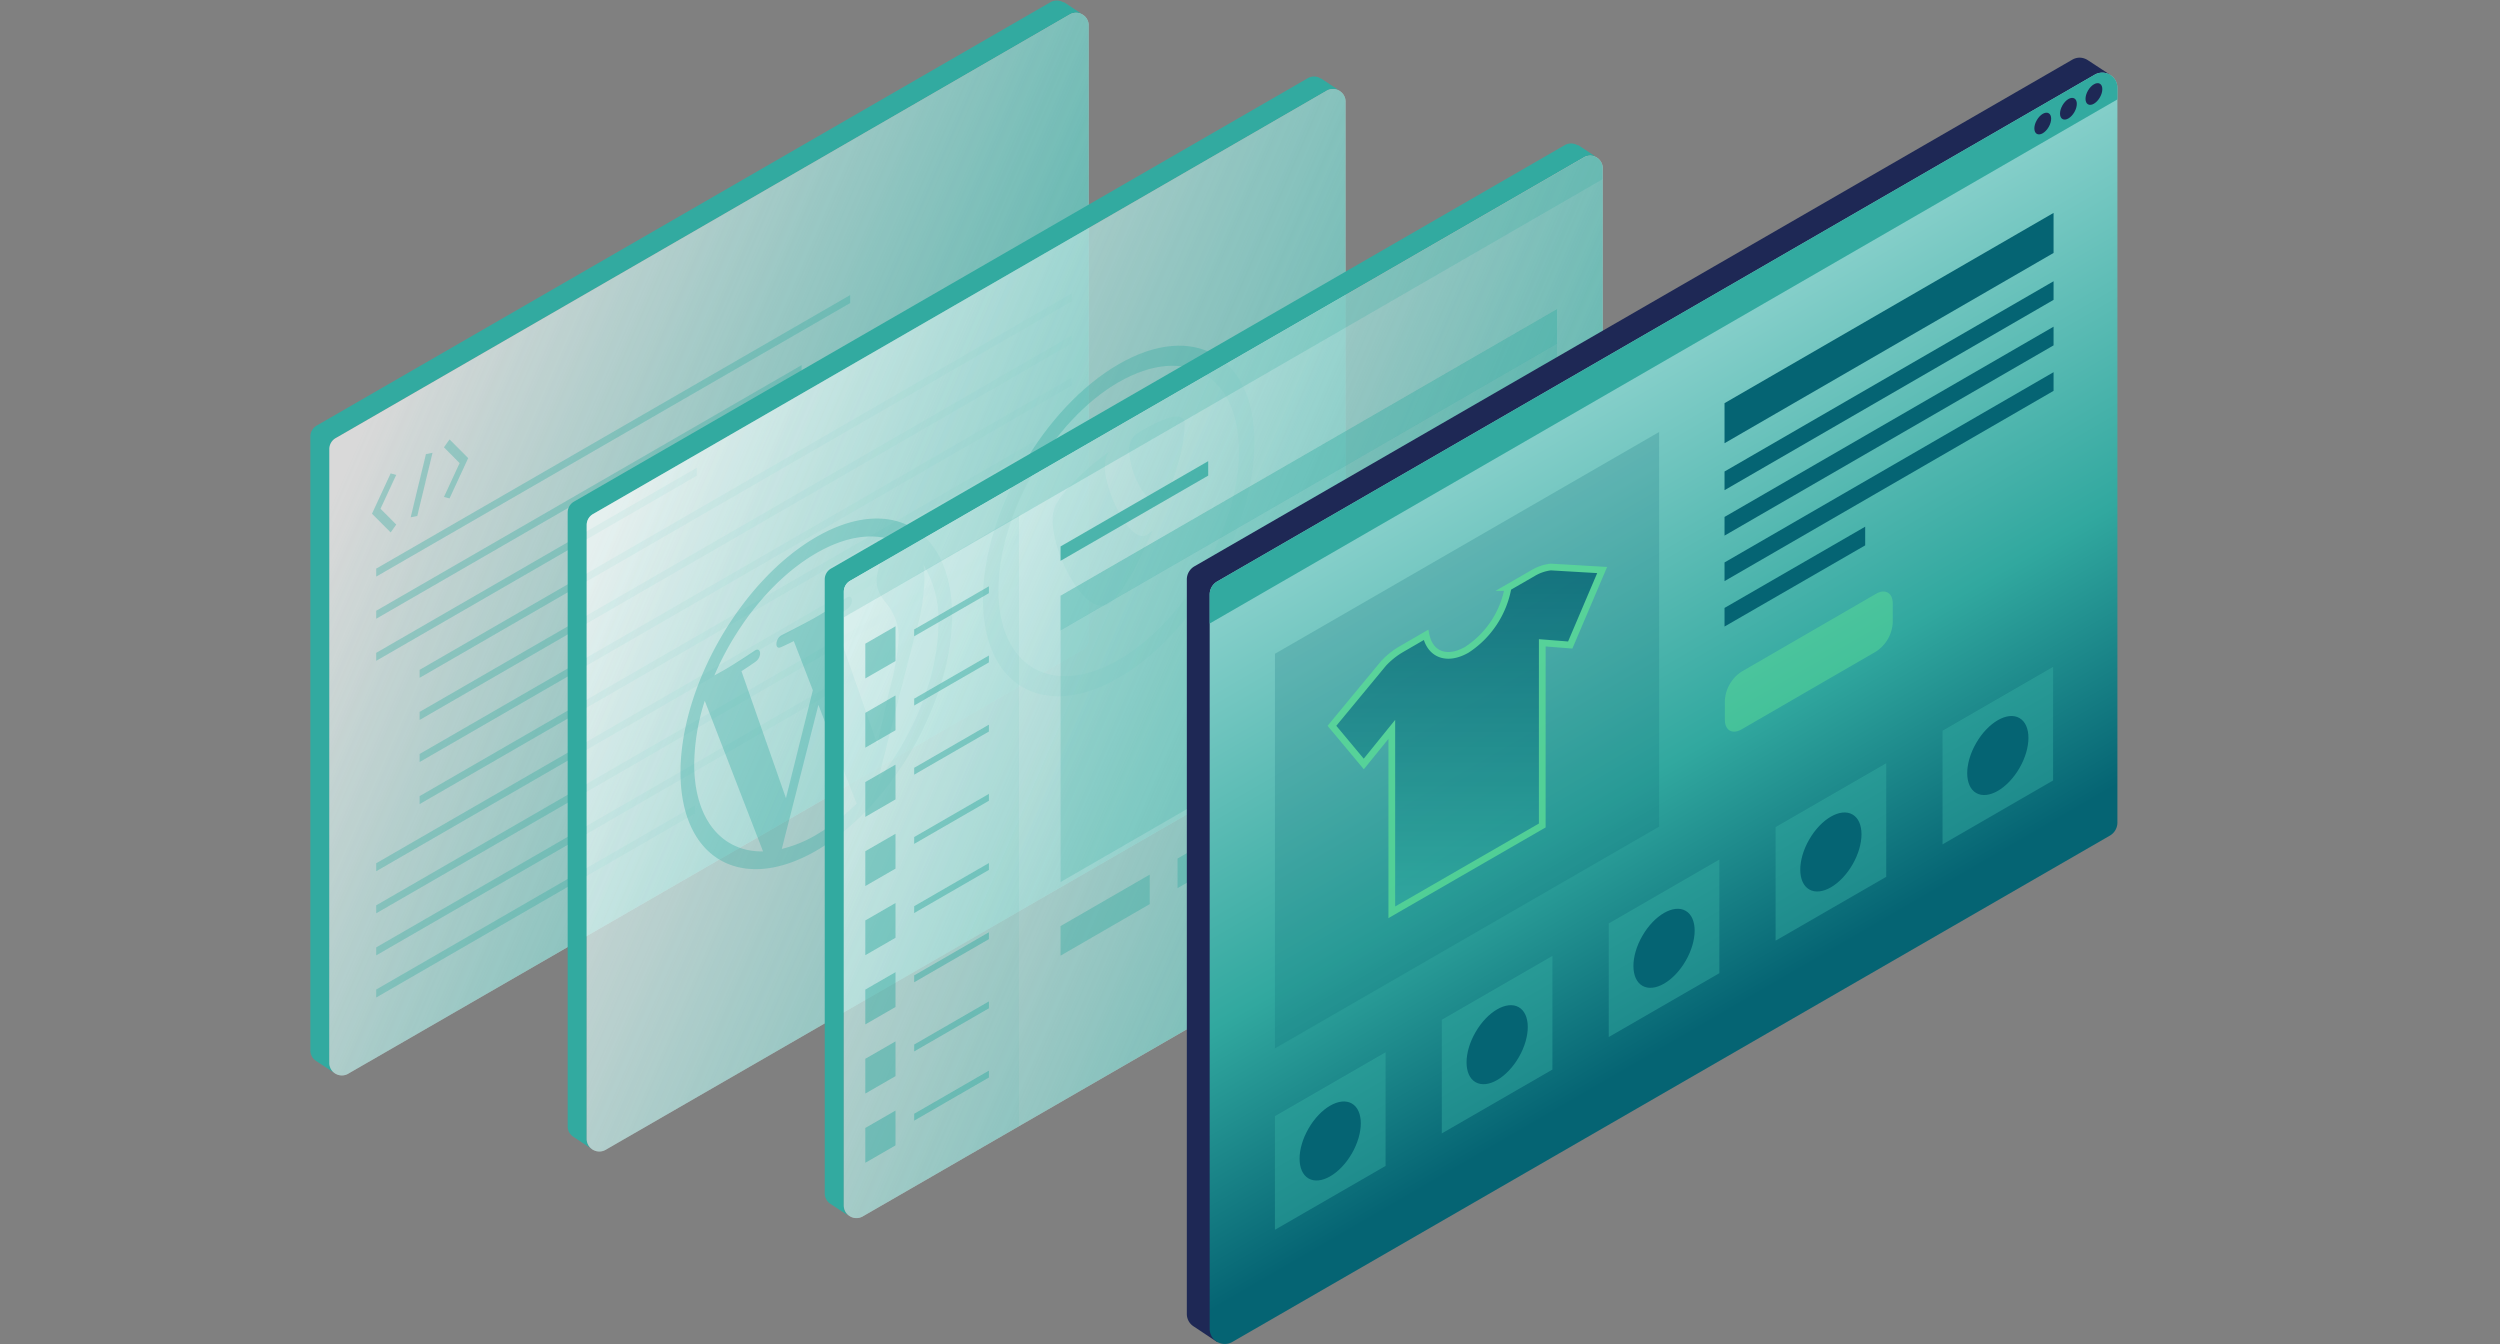 <svg xmlns="http://www.w3.org/2000/svg" xmlns:xlink="http://www.w3.org/1999/xlink" viewBox="0 0 372 200"><rect x="0" y="0" width="372" height="200" fill="#808080" stroke="none"/><defs><linearGradient id="a" x1="46.73" y1="-2436.01" x2="161.75" y2="-2369.6" gradientTransform="matrix(1, -0.58, 0, 1, 0, 2543.94)" gradientUnits="userSpaceOnUse"><stop offset="0" stop-color="#32aaa0" stop-opacity="0"/><stop offset="0.61" stop-color="#32aaa0" stop-opacity="0.62"/><stop offset="1" stop-color="#32aaa0"/></linearGradient><clipPath id="b"><path d="M49,158.14V66.79A1.89,1.89,0,0,1,50,65.16l109.17-63A1.88,1.88,0,0,1,162,3.76V95.11a1.87,1.87,0,0,1-.94,1.62l-109.18,63A1.87,1.87,0,0,1,49,158.14Z" style="fill:none"/></clipPath><linearGradient id="c" x1="85" y1="-2402.57" x2="200.02" y2="-2336.17" xlink:href="#a"/><linearGradient id="d" x1="123.27" y1="-2370.56" x2="238.29" y2="-2304.15" xlink:href="#a"/><clipPath id="e"><path d="M125.56,179.4V88.05a1.89,1.89,0,0,1,.94-1.63l109.18-63A1.87,1.87,0,0,1,238.49,25v91.35a1.87,1.87,0,0,1-.94,1.62L128.38,181A1.88,1.88,0,0,1,125.56,179.4Z" style="fill:none"/></clipPath><linearGradient id="f" x1="247.52" y1="-2349.21" x2="247.52" y2="-2244.32" gradientTransform="matrix(1, -0.58, 0, 1, 0, 2543.94)" gradientUnits="userSpaceOnUse"><stop offset="0" stop-color="#88d0cb"/><stop offset="0.6" stop-color="#31a89f"/><stop offset="1" stop-color="#056473"/></linearGradient><linearGradient id="g" x1="218.29" y1="135.79" x2="218.29" y2="84.37" gradientUnits="userSpaceOnUse"><stop offset="0" stop-color="#32aaa0"/><stop offset="1" stop-color="#056473"/></linearGradient></defs><path d="M49.9,159.72a1.86,1.86,0,0,1-.87-1.58V66.79A1.89,1.89,0,0,1,50,65.16l109.17-63a1.86,1.86,0,0,1,1.92,0h0L158.34.34l-.07,0-.06,0h0a1.89,1.89,0,0,0-.91-.26,1.79,1.79,0,0,0-1,.25l-109.18,63a1.87,1.87,0,0,0-.94,1.62v91.36a1.86,1.86,0,0,0,.84,1.55l2,1.31Z" style="fill:#32aaa0"/><g style="opacity:0.7"><path d="M49,158.14V66.79A1.89,1.89,0,0,1,50,65.16l109.17-63A1.88,1.88,0,0,1,162,3.76V95.11a1.87,1.87,0,0,1-.94,1.62l-109.18,63A1.87,1.87,0,0,1,49,158.14Z" style="fill:#fff"/></g><g style="opacity:0.8"><path d="M49,158.14V66.79A1.89,1.89,0,0,1,50,65.16l109.17-63A1.88,1.88,0,0,1,162,3.76V95.11a1.87,1.87,0,0,1-.94,1.62l-109.18,63A1.87,1.87,0,0,1,49,158.14Z" style="fill:url(#a)"/></g><g style="clip-path:url(#b)"><g style="opacity:0.7"><g style="opacity:0.5"><polygon points="126.51 45.09 55.98 85.8 55.98 84.61 126.51 43.9 126.51 45.09" style="fill:#32aaa0"/><polygon points="119.28 55.52 55.98 92.07 55.98 90.88 119.28 54.33 119.28 55.52" style="fill:#32aaa0"/><polygon points="159.47 44.84 62.44 100.86 62.44 99.67 159.47 43.65 159.47 44.84" style="fill:#32aaa0"/><polygon points="159.47 51.1 62.44 107.13 62.44 105.93 159.47 49.91 159.47 51.1" style="fill:#32aaa0"/><polygon points="159.47 57.37 62.44 113.39 62.44 112.19 159.47 56.18 159.47 57.37" style="fill:#32aaa0"/><polygon points="154.09 66.74 62.44 119.65 62.44 118.46 154.09 65.55 154.09 66.74" style="fill:#32aaa0"/><polygon points="103.68 70.79 55.98 98.33 55.98 97.14 103.68 69.6 103.68 70.79" style="fill:#32aaa0"/><polygon points="152.14 80.39 55.98 135.9 55.98 134.71 152.14 79.2 152.14 80.39" style="fill:#32aaa0"/><polygon points="151.86 86.81 55.98 142.16 55.98 140.97 151.86 85.62 151.86 86.81" style="fill:#32aaa0"/><polygon points="103.43 121.03 55.98 148.43 55.98 147.24 103.43 119.84 103.43 121.03" style="fill:#32aaa0"/><polygon points="133.11 85.11 55.98 129.64 55.98 128.45 133.11 83.92 133.11 85.11" style="fill:#32aaa0"/><polygon points="58.13 79.23 55.35 76.44 58.13 70.44 58.96 70.66 56.62 75.7 58.96 78.05 58.13 79.23" style="fill:#32aaa0"/><polygon points="66.89 74.17 66.06 73.95 68.39 68.91 66.06 66.56 66.89 65.38 69.67 68.17 66.89 74.17" style="fill:#32aaa0"/><polygon points="62.09 76.78 61.11 76.97 63.38 67.57 64.36 67.37 62.09 76.78" style="fill:#32aaa0"/></g></g></g><path d="M88.17,171.06a1.86,1.86,0,0,1-.87-1.58V78.13a1.88,1.88,0,0,1,.93-1.63l109.18-63a1.84,1.84,0,0,1,1.91,0h0l-2.72-1.81-.07,0-.07-.05h0a1.84,1.84,0,0,0-1.87,0l-109.18,63a1.87,1.87,0,0,0-.94,1.62V167.6a1.83,1.83,0,0,0,.84,1.55l2,1.32Z" style="fill:#32aaa0"/><g style="opacity:0.7"><path d="M87.3,169.48V78.13a1.88,1.88,0,0,1,.93-1.63l109.18-63a1.87,1.87,0,0,1,2.81,1.62v91.36a1.86,1.86,0,0,1-.93,1.62l-109.18,63A1.88,1.88,0,0,1,87.3,169.48Z" style="fill:#fff"/></g><g style="opacity:0.7"><path d="M87.3,169.48V78.13a1.88,1.88,0,0,1,.93-1.63l109.18-63a1.87,1.87,0,0,1,2.81,1.62v91.36a1.86,1.86,0,0,1-.93,1.62l-109.18,63A1.88,1.88,0,0,1,87.3,169.48Z" style="fill:url(#c)"/></g><path d="M121.46,79.91c-11.14,6.43-20.2,22.13-20.2,35s9.06,18.1,20.2,11.67,20.21-22.13,20.21-35S132.6,73.48,121.46,79.91ZM103.3,113.73a31.64,31.64,0,0,1,1.57-9.45l8.67,22.41C107.48,126.79,103.3,122,103.3,113.73Zm18.16,10.49a18.85,18.85,0,0,1-5.13,2.1l5.45-21.43,5.58,14.44a1.93,1.93,0,0,0,.13.21A30.23,30.23,0,0,1,121.46,124.22ZM124,92c1.09-.7,2.08-1.4,2.08-1.4,1-.7.86-2.29-.12-1.66,0,0-2.94,2-4.84,3.06s-4.79,2.5-4.79,2.5c-1,.5-1.09,2.29-.11,1.79,0,0,.93-.4,1.9-.9l2.83,7.32-4,16.06-6.62-18.9c1.1-.7,2.08-1.4,2.08-1.4,1-.7.87-2.29-.11-1.66,0,0-2.94,2-4.84,3.06l-1.17.65c3.24-7.57,8.83-14.55,15.17-18.21,4.73-2.73,9-3.13,12.27-1.58-.08,0-.16.07-.24.12a7,7,0,0,0-3.05,5.48c0,1.73.87,2.7,1.79,3.89a7.79,7.79,0,0,1,1.49,4.92,38.66,38.66,0,0,1-1.38,7.58l-1.81,8Zm12.17,2.41a29.6,29.6,0,0,0,1.38-8.31A16.32,16.32,0,0,0,137.4,84a15.88,15.88,0,0,1,2.23,8.77c0,7.74-3.63,16.59-9,23.35Z" style="fill:#32aaa0;opacity:0.35"/><g style="opacity:0.35"><path d="M166.46,100.86c-11.14,6.43-20.2,1.2-20.2-11.67s9.06-28.56,20.2-35,20.2-1.2,20.2,11.67S177.6,94.43,166.46,100.86Zm0-44c-9.86,5.7-17.89,19.6-17.89,31s8,16,17.89,10.32,17.89-19.59,17.89-31S176.32,51.18,166.46,56.87Z" style="fill:#32aaa0"/><path d="M164.42,69.6a3.9,3.9,0,0,1,.62-2.39c-3.09,2.21-6.8,5.66-8,8a5.25,5.25,0,0,0-.41,2.15c0,5.3,4.9,14.49,8.35,12.5,1.6-.93,4.29-5.51,6.51-10.9a4.65,4.65,0,0,1-.84.62C168.13,81.05,164.42,73,164.42,69.6Z" style="fill:#32aaa0"/><path d="M169.89,64.06c-1.34.78-1.86,1.37-1.86,2.92,0,3.39,2.63,8.66,4.75,7.44,1.18-.68,3.5-7.14,3.5-11.37C176.28,61,173.08,62.22,169.89,64.06Z" style="fill:#32aaa0"/></g><path d="M126.44,181a1.87,1.87,0,0,1-.88-1.58V88.05a1.89,1.89,0,0,1,.94-1.63l109.18-63a1.84,1.84,0,0,1,1.91,0h0l-2.72-1.81-.07,0-.06,0h0a2,2,0,0,0-.91-.26,1.85,1.85,0,0,0-1,.25l-109.17,63a1.87,1.87,0,0,0-.94,1.62v91.36a1.86,1.86,0,0,0,.84,1.55l2,1.31Z" style="fill:#32aaa0"/><g style="opacity:0.7"><path d="M125.56,179.4V88.05a1.89,1.89,0,0,1,.94-1.63l109.18-63A1.87,1.87,0,0,1,238.49,25v91.35a1.87,1.87,0,0,1-.94,1.62L128.38,181A1.88,1.88,0,0,1,125.56,179.4Z" style="fill:#fff"/></g><g style="opacity:0.8"><path d="M125.56,179.4V88.05a1.89,1.89,0,0,1,.94-1.63l109.18-63A1.87,1.87,0,0,1,238.49,25v91.35a1.87,1.87,0,0,1-.94,1.62L128.38,181A1.88,1.88,0,0,1,125.56,179.4Z" style="fill:url(#d)"/></g><g style="clip-path:url(#e)"><g style="opacity:0.8"><polygon points="151.61 167.66 125.56 182.87 125.56 91.86 151.61 76.64 151.61 167.66" style="fill:#32aaa0;opacity:0.1"/><polygon points="179.78 70.77 157.81 83.45 157.81 81.31 179.78 68.62 179.78 70.77" style="fill:#32aaa0"/><polygon points="157.81 131.25 157.81 88.65 231.69 46 231.69 88.59 157.81 131.25" style="fill:#32aaa0;opacity:0.3"/><polygon points="231.69 51.15 231.69 46 157.81 88.65 157.81 93.81 231.69 51.15" style="fill:#32aaa0;opacity:0.3"/><polygon points="171.08 134.53 157.81 142.2 157.81 137.8 171.08 130.14 171.08 134.53" style="fill:#32aaa0;opacity:0.5"/><polygon points="188.49 124.48 175.22 132.15 175.22 127.75 188.49 120.08 188.49 124.48" style="fill:#32aaa0;opacity:0.5"/><polygon points="205.9 114.43 192.62 122.1 192.62 117.7 205.9 110.03 205.9 114.43" style="fill:#32aaa0;opacity:0.5"/><polygon points="223.31 104.38 210.03 112.05 210.03 107.65 223.31 99.98 223.31 104.38" style="fill:#32aaa0;opacity:0.5"/><g style="opacity:0.6"><polygon points="133.25 98.36 128.76 100.95 128.76 95.78 133.25 93.19 133.25 98.36" style="fill:#32aaa0"/><polygon points="147.15 88.26 136.03 94.68 136.03 93.66 147.15 87.24 147.15 88.26" style="fill:#32aaa0"/><polygon points="133.25 108.66 128.76 111.25 128.76 106.07 133.25 103.48 133.25 108.66" style="fill:#32aaa0"/><polygon points="147.15 98.56 136.03 104.98 136.03 103.96 147.15 97.54 147.15 98.56" style="fill:#32aaa0"/><polygon points="133.25 118.95 128.76 121.55 128.76 116.37 133.25 113.78 133.25 118.95" style="fill:#32aaa0"/><polygon points="147.15 108.85 136.03 115.27 136.03 114.25 147.15 107.83 147.15 108.85" style="fill:#32aaa0"/><polygon points="133.25 129.25 128.76 131.84 128.76 126.66 133.25 124.07 133.25 129.25" style="fill:#32aaa0"/><polygon points="147.15 119.15 136.03 125.57 136.03 124.55 147.15 118.13 147.15 119.15" style="fill:#32aaa0"/><polygon points="133.25 139.54 128.76 142.13 128.76 136.96 133.25 134.37 133.25 139.54" style="fill:#32aaa0"/><polygon points="147.15 129.44 136.03 135.86 136.03 134.84 147.15 128.42 147.15 129.44" style="fill:#32aaa0"/><polygon points="133.25 149.84 128.76 152.43 128.76 147.25 133.25 144.66 133.25 149.84" style="fill:#32aaa0"/><polygon points="147.15 139.74 136.03 146.16 136.03 145.14 147.15 138.72 147.15 139.74" style="fill:#32aaa0"/><polygon points="133.25 160.13 128.76 162.72 128.76 157.55 133.25 154.96 133.25 160.13" style="fill:#32aaa0"/><polygon points="147.15 150.03 136.03 156.45 136.03 155.43 147.15 149.01 147.15 150.03" style="fill:#32aaa0"/><polygon points="133.25 170.43 128.76 173.02 128.76 167.84 133.25 165.25 133.25 170.43" style="fill:#32aaa0"/><polygon points="147.15 160.33 136.03 166.75 136.03 165.73 147.15 159.31 147.15 160.33" style="fill:#32aaa0"/></g><polygon points="238.46 26.67 125.56 91.86 125.56 86.44 238.46 21.26 238.46 26.67" style="fill:#32aaa0;opacity:0.3"/></g></g><path d="M314,11.14,310.74,9l-.08-.05-.08-.05h0a2.3,2.3,0,0,0-1.09-.32,2.24,2.24,0,0,0-1.15.31L177.73,84.27a2.26,2.26,0,0,0-1.13,2V195.51a2.19,2.19,0,0,0,1,1.85h0l3.56,2.37.81-3.21-.18-.13L310.58,122a2.25,2.25,0,0,0,1.12-1.94V13.43l.59.41Z" style="fill:#1e2855"/><path d="M180,197.75V88.46a2.25,2.25,0,0,1,1.12-1.94L311.7,11.11a2.25,2.25,0,0,1,3.37,2V122.34a2.25,2.25,0,0,1-1.12,2L183.34,199.7A2.25,2.25,0,0,1,180,197.75Z" style="fill:url(#f)"/><path d="M315.07,14.79,180,92.78V88.46a2.25,2.25,0,0,1,1.12-1.94L311.7,11.11a2.25,2.25,0,0,1,3.37,2Z" style="fill:#32aaa0"/><ellipse cx="311.58" cy="13.99" rx="1.77" ry="1.02" transform="translate(143.67 276.83) rotate(-60)" style="fill:#1e2855"/><ellipse cx="307.78" cy="16.19" rx="1.77" ry="1.02" transform="translate(139.87 274.63) rotate(-60)" style="fill:#1e2855"/><ellipse cx="303.97" cy="18.38" rx="1.77" ry="1.02" transform="translate(136.06 272.44) rotate(-60)" style="fill:#1e2855"/><polygon points="246.88 123 189.71 156 189.71 97.28 246.88 64.28 246.88 123" style="fill:#056473;opacity:0.2"/><g style="opacity:0.8"><path d="M230.75,84.37a6.72,6.72,0,0,0-2.64.91l-3.71,2.14a14,14,0,0,1-6.11,9.25c-3,1.73-5.51.72-6.1-2.2l-3.71,2.15a11.66,11.66,0,0,0-2.64,2.13L198.19,108l4.74,5.68,4.17-5.15v27.22l22.39-12.92V95.65l4.16.33,4.75-11.16Z" style="stroke:#5adc96;stroke-miterlimit:10;fill:url(#g)"/></g><polygon points="305.57 37.64 256.61 65.95 256.61 59.99 305.57 31.68 305.57 37.64" style="fill:#056473"/><polygon points="305.57 44.62 256.61 72.94 256.61 70.16 305.57 41.85 305.57 44.62" style="fill:#056473"/><polygon points="305.57 51.39 256.61 79.7 256.61 76.92 305.57 48.61 305.57 51.39" style="fill:#056473"/><polygon points="305.57 58.16 256.61 86.47 256.61 83.69 305.57 55.38 305.57 58.16" style="fill:#056473"/><polygon points="277.54 81.15 256.61 93.23 256.61 90.46 277.54 78.37 277.54 81.15" style="fill:#056473"/><path d="M279.15,88.36l-20,11.58a5.48,5.48,0,0,0-2.49,4.31v2.84c0,1.59,1.11,2.23,2.49,1.44l20-11.58a5.48,5.48,0,0,0,2.49-4.31V89.8C281.64,88.21,280.53,87.57,279.15,88.36Z" style="fill:#5adc96;opacity:0.5"/><polygon points="206.17 173.49 189.71 182.99 189.71 166.08 206.17 156.58 206.17 173.49" style="fill:#32aaa0;opacity:0.5"/><polygon points="231 159.15 214.54 168.65 214.54 151.74 231 142.24 231 159.15" style="fill:#32aaa0;opacity:0.5"/><polygon points="255.84 144.81 239.38 154.31 239.38 137.41 255.84 127.9 255.84 144.81" style="fill:#32aaa0;opacity:0.5"/><polygon points="280.67 130.47 264.21 139.97 264.21 123.07 280.67 113.57 280.67 130.47" style="fill:#32aaa0;opacity:0.5"/><polygon points="305.5 116.13 289.05 125.64 289.05 108.73 305.5 99.23 305.5 116.13" style="fill:#32aaa0;opacity:0.5"/><ellipse cx="197.94" cy="169.78" rx="6.44" ry="3.72" transform="translate(-48.07 256.31) rotate(-60)" style="fill:#056473"/><ellipse cx="222.77" cy="155.45" rx="6.44" ry="3.72" transform="translate(-23.23 270.65) rotate(-60)" style="fill:#056473"/><ellipse cx="247.61" cy="141.11" rx="6.44" ry="3.72" transform="translate(1.6 284.99) rotate(-60)" style="fill:#056473"/><ellipse cx="272.44" cy="126.77" rx="6.44" ry="3.72" transform="translate(26.43 299.33) rotate(-60)" style="fill:#056473"/><ellipse cx="297.28" cy="112.43" rx="6.44" ry="3.72" transform="translate(51.27 313.66) rotate(-60)" style="fill:#056473"/></svg>